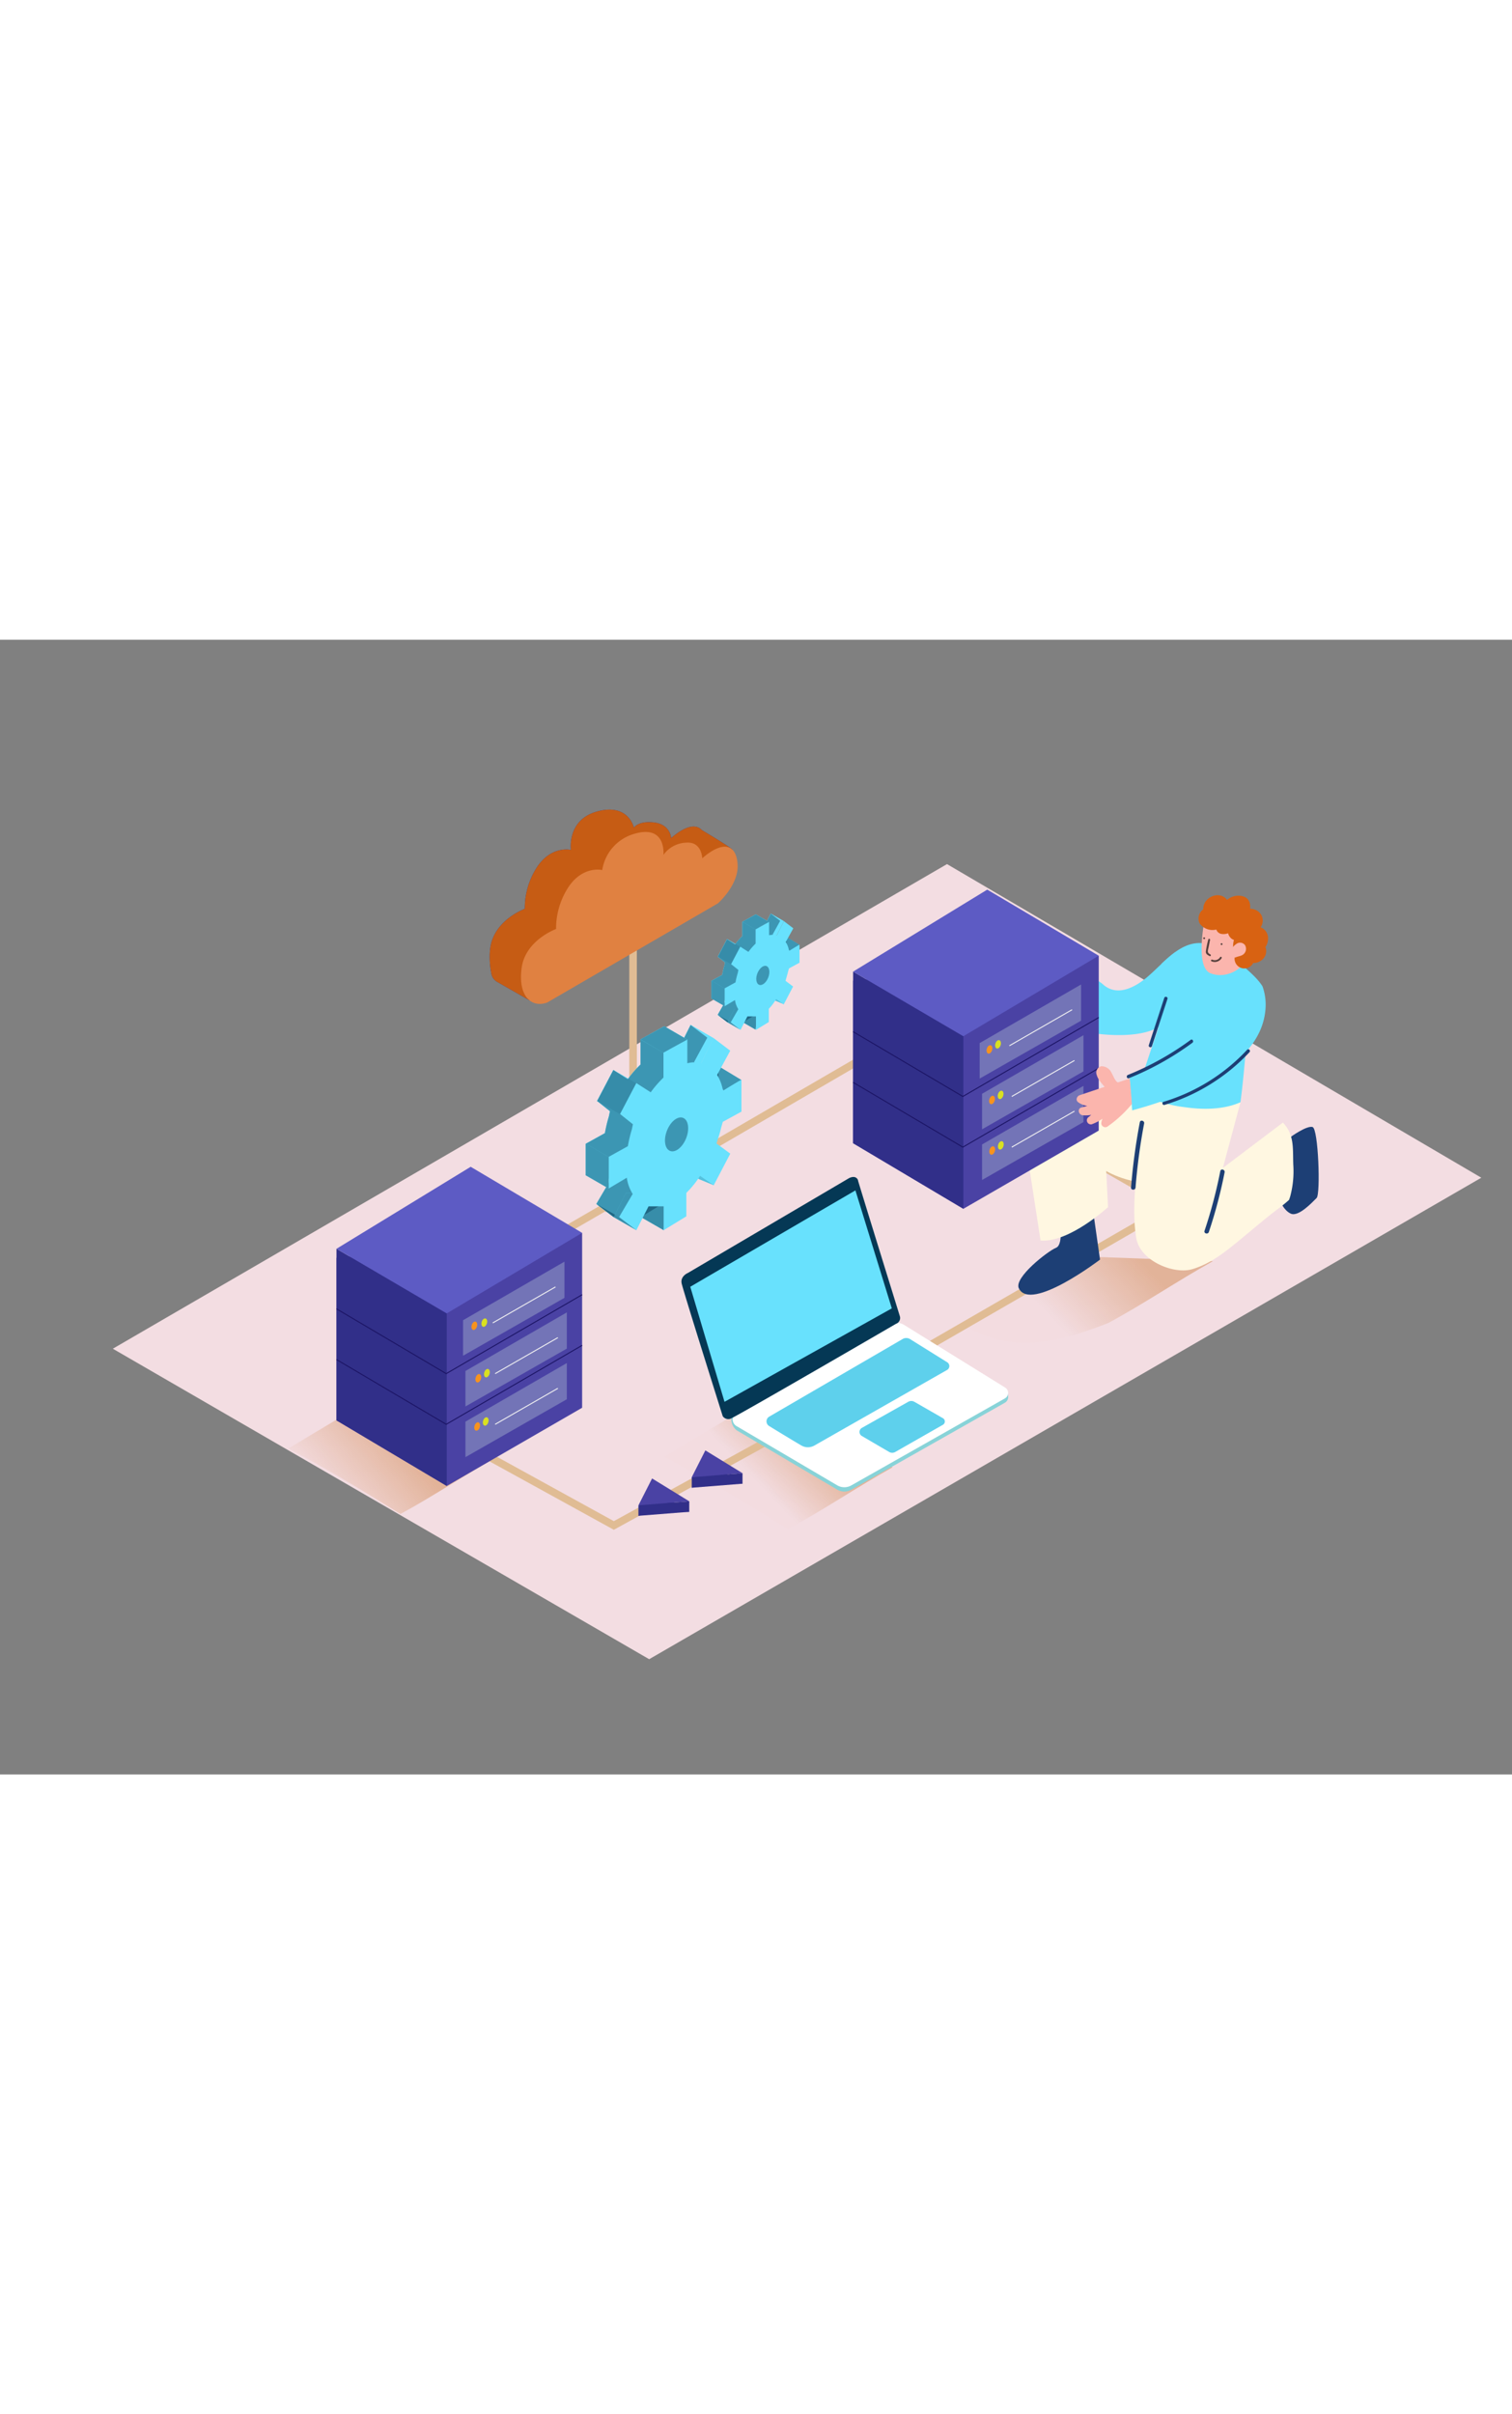 <svg xmlns="http://www.w3.org/2000/svg" xmlns:xlink="http://www.w3.org/1999/xlink" class="6illustrations_image" data-imageid="data-process-isometric" data-name="Layer 1" style="width:188px" viewBox="0 0 400 300"><rect x="0" y="0" width="400" height="300" fill="#808080" stroke="none"/><defs><linearGradient id="7a" x1="279.16" x2="298.82" y1="180.1" y2="161.38" gradientUnits="userSpaceOnUse"><stop offset="0" stop-color="#bf5a00" stop-opacity=".03"/><stop offset=".84" stop-color="#bf5a00" stop-opacity=".84"/><stop offset="1" stop-color="#bf5a00"/></linearGradient><linearGradient xlink:href="#7a" id="8b" x1="200.36" x2="214.04" y1="222.71" y2="209.68"/><linearGradient xlink:href="#7a" id="9c" x1="87.76" x2="105.91" y1="229.13" y2="213.08"/></defs><path fill="#f3dde2" d="M391.88 142.23 250.53 59.31 29.85 187.44l141.89 82.09z"/><path fill="url(#7a)" d="M293.21 180.63c9.4-5.06 18.34-11.16 27.67-16.34l-33-1.19-34.36 17.52c9.79 5.16 17.99 8.65 39.69.01" opacity=".32"/><path fill="url(#8b)" d="M208.47 235.13c9.4-5.06 18.34-11.16 27.67-16.34l-33.84-18.71L175.74 216c9.83 5.16 19.13 10.71 32.73 19.13" opacity=".32"/><path fill="url(#9c)" d="M105.94 231.13c8.51-4.58 16.61-10.1 25.06-14.8l-30.64-16.94-24.07 14.43c8.9 4.67 17.32 9.69 29.65 17.31" opacity=".32"/><path fill="none" stroke="#e0bc94" stroke-miterlimit="10" stroke-width="2" d="m159.76 150.52 74.11-43.1M167.48 75.59v70.12l-39.86 23.09"/><path fill="#f3dde2" stroke="#e0bc94" stroke-miterlimit="10" stroke-width="2" d="m268.84 126.2 40.96 23.5-68.54 39.57"/><path fill="none" stroke="#e0bc94" stroke-miterlimit="10" stroke-width="2" d="M126.47 214.41c1 .56 35.92 19.76 35.92 19.76l54.28-29.81"/><path fill="#4a42a4" d="M154 156.81v46.24l-35.81 20.68-29.17-17.34v-42.97"/><path fill="#312f89" d="M118.19 223.73V178.1l-29.17-17.08v45.37z"/><path fill="#5d5bc4" d="M124.52 139.34 154 156.81l-35.81 21.29-29.17-17.08z"/><path fill="#7374b7" d="M149.33 164.42v9.57L122.5 189.3v-9.39z"/><ellipse cx="125.54" cy="183.02" fill="#f7931e" rx="1.14" ry=".72" transform="rotate(-73.2 124.404 182.23)"/><ellipse cx="127.83" cy="181.68" fill="#d9e021" rx="1.14" ry=".72" transform="matrix(.29 -.96 .96 .29 -83.36 250.57)"/><path fill="none" stroke="#f2f2f2" stroke-miterlimit="10" stroke-width=".25" d="m130.36 180.62 16.59-9.52"/><path fill="#7374b7" d="M149.96 177.83v9.58l-26.83 15.3v-9.38z"/><ellipse cx="126.18" cy="196.43" fill="#f7931e" rx="1.14" ry=".72" transform="matrix(.29 -.96 .96 .29 -98.63 259.42)"/><ellipse cx="128.46" cy="195.09" fill="#d9e021" rx="1.14" ry=".72" transform="matrix(.29 -.96 .96 .29 -95.73 260.65)"/><path fill="none" stroke="#f2f2f2" stroke-miterlimit="10" stroke-width=".25" d="m130.99 194.03 16.59-9.52"/><path fill="#7374b7" d="M149.96 191.23v9.57l-26.83 15.31v-9.39z"/><ellipse cx="126.18" cy="209.83" fill="#f7931e" rx="1.14" ry=".72" transform="rotate(-73.2 124.977 208.884)"/><ellipse cx="128.46" cy="208.49" fill="#d9e021" rx="1.14" ry=".72" transform="rotate(-73.2 127.255 207.556)"/><path fill="none" stroke="#f2f2f2" stroke-miterlimit="10" stroke-width=".25" d="m130.99 207.43 16.59-9.52"/><path fill="none" stroke="#1b1464" stroke-miterlimit="10" stroke-width=".25" d="m89.02 176.9 29.03 17.13L154 173.16"/><path fill="none" stroke="#1b1464" stroke-miterlimit="10" stroke-width=".25" d="m89.02 190.3 29.03 17.13L154 186.55"/><path fill="#312f89" d="M193.71 55.45c-.54-.68-8.05-5.14-8.05-5.14-1.54-1.7-4.4-1.11-8.12 2.13 0 0-.13-3.55-4.38-4.12s-5.47 1.36-5.47 1.36-1.43-6.73-10-4.2c-7.74 2.3-6.65 10.08-6.65 10.08s-4.81-1.21-8.66 4.09a20 20 0 0 0-3.55 11.49s-8.09 2.93-9.12 10.29a18 18 0 0 0-.16 1.92v.19a22 22 0 0 0 .45 4.76 3.08 3.08 0 0 0 1.51 2.14l8.58 4.9a12.25 12.25 0 0 0-.88-6.28l42.48-24.66a18.53 18.53 0 0 0 4.62-6.65l3.27-.85s4.67-.77 4.13-1.45"/><path fill="#c65c14" d="M193.71 55.45c-.54-.68-8.05-5.14-8.05-5.14-1.54-1.7-4.4-1.11-8.12 2.13 0 0-.13-3.55-4.38-4.12s-5.47 1.36-5.47 1.36-1.43-6.73-10-4.2c-7.74 2.3-6.65 10.08-6.65 10.08s-4.81-1.21-8.66 4.09a20 20 0 0 0-3.55 11.49s-8.09 2.93-9.12 10.29a18 18 0 0 0-.16 1.92v.19a22 22 0 0 0 .45 4.76 3.08 3.08 0 0 0 1.51 2.14l8.58 4.9a12.25 12.25 0 0 0-.88-6.28l42.48-24.66a18.53 18.53 0 0 0 4.62-6.65l3.27-.85s4.67-.77 4.13-1.45"/><path fill="#e08141" d="m144.75 95.92 45.18-26.23s5.54-4.86 5.2-10.3-3.94-6.33-9.35-1.62c0 0-.11-4.56-4.38-4.12a7.71 7.71 0 0 0-5.89 3.24s.85-8.11-7.68-5.59a11.86 11.86 0 0 0-8.51 9.59s-4.81-1.21-8.66 4.09a20 20 0 0 0-3.55 11.49S139 79.4 138 86.76s2.49 10.66 6.75 9.16"/><path fill="#68e1fd" d="M162.06 151.25c.08.16.48 1.68.8 1.36s2 .4 2 .4l4.69-6-.62-1.95h-4.23" class="10target-color"/><path fill="#68e1fd" d="m184.71 125.55.44-1.55 4.93-2.69v-8.4c0-.16-4.77 2.8-4.77 2.8l-.22-.47a11.27 11.27 0 0 0-1.45-3.63l3.47-6.41-4.41-3.35-3.3 6.61a7.51 7.51 0 0 0-3.64.06v-6.35l-6.31 3.5v6.64a27.92 27.92 0 0 0-3.37 3.88l-3.81-2.43-4.3 8.18 3.4 2.71-.29 1.37a37.48 37.48 0 0 0-1.05 4.42l-5.03 2.79v8.37l4.82-2.87a10.84 10.84 0 0 0 1.56 4.29l-3.61 6.13 4.58 3.46 3.22-6.31h4v6.31l6-3.67v-6.2a24.88 24.88 0 0 0 3.63-4.5l3.62 2.48 4.37-8.35-3.63-2.68.36-1.25c.29-.98.57-1.94.79-2.89" class="10target-color"/><path fill="#68e1fd" d="m196.15 116.4-5.58-3.37-1.39 2.06 2.16 4.52M188.85 144.21l-4.13-1.71V140M175.58 156.1l-6.07-3.49 1.54-4.59 5.46 1.61zM182.71 101.84l6.06 3.5-3.33 6.63-3.64.06-.84-6.69z" class="10target-color"/><ellipse cx="178.99" cy="130.78" fill="#68e1fd" class="10target-color" rx="4.7" ry="2.73" transform="rotate(-68.55 178.983 130.779)"/><path fill="#68e1fd" d="m169.43 105.69 6.07 3.5 6.3-3.5-6.06-3.5zM168.32 117.27l-6.06-3.5-4.3 8.18 6.07 3.49zM157.72 149.14l6.07 3.5 4.57 3.46-6.06-3.49z" class="10target-color"/><path fill="#053855" d="M162.06 151.25c.08.16.48 1.68.8 1.36s2 .4 2 .4l4.69-6-.62-1.95h-4.23" opacity=".44"/><path fill="#68e1fd" d="m184.71 125.55.44-1.55 4.93-2.69v-8.4c0-.16-4.77 2.8-4.77 2.8l-.22-.47a11.27 11.27 0 0 0-1.45-3.63l3.47-6.41-4.41-3.35-3.3 6.61a7.51 7.51 0 0 0-3.64.06v-6.35l-6.31 3.5v6.64a27.92 27.92 0 0 0-3.37 3.88l-3.81-2.43-4.3 8.18 3.4 2.71-.29 1.37a37.48 37.48 0 0 0-1.05 4.42l-5.03 2.79v8.37l4.82-2.87a10.84 10.84 0 0 0 1.56 4.29l-3.61 6.13 4.58 3.46 3.22-6.31h4v6.31l6-3.67v-6.2a24.88 24.88 0 0 0 3.63-4.5l3.62 2.48 4.37-8.35-3.63-2.68.36-1.25c.29-.98.57-1.94.79-2.89" class="10target-color"/><path fill="#053855" d="m196.15 116.4-5.58-3.37-1.39 2.06 2.16 4.52" opacity=".44"/><path fill="#68e1fd" d="m188.85 144.21-4.13-1.71V140M175.58 156.1l-6.07-3.49 1.54-4.59 5.46 1.61zM182.71 101.84l6.06 3.5-3.33 6.63-3.64.06-.84-6.69z" class="10target-color"/><ellipse cx="178.99" cy="130.78" fill="#68e1fd" class="10target-color" rx="4.7" ry="2.73" transform="rotate(-68.55 178.983 130.779)"/><path fill="#68e1fd" d="m168.32 117.27-6.06-3.5-4.3 8.18 6.07 3.49zM157.72 149.14l6.07 3.5 4.57 3.46-6.06-3.49z" class="10target-color"/><path fill="#053855" d="m184.71 125.55.44-1.55 4.93-2.69v-8.4c0-.16-4.77 2.8-4.77 2.8l-.22-.47a11.27 11.27 0 0 0-1.45-3.63l3.47-6.41-4.41-3.35-3.3 6.61a7.51 7.51 0 0 0-3.64.06v-6.35l-6.31 3.5v6.64a27.92 27.92 0 0 0-3.37 3.88l-3.81-2.43-4.3 8.18 3.4 2.71-.29 1.37a37.48 37.48 0 0 0-1.05 4.42l-5.03 2.79v8.37l4.82-2.87a10.84 10.84 0 0 0 1.56 4.29l-3.61 6.13 4.58 3.46 3.22-6.31h4v6.31l6-3.67v-6.2a24.88 24.88 0 0 0 3.63-4.5l3.62 2.48 4.37-8.35-3.63-2.68.36-1.25c.29-.98.57-1.94.79-2.89" opacity=".44"/><path fill="#053855" d="m188.85 144.21-4.13-1.71V140M175.58 156.1l-6.07-3.49 1.54-4.59 5.46 1.61z" opacity=".1"/><ellipse cx="178.99" cy="130.78" fill="#053855" opacity=".1" rx="4.7" ry="2.73" transform="rotate(-68.55 178.983 130.779)"/><path fill="#053855" d="m168.32 117.27-6.06-3.5-4.3 8.18 6.07 3.49zM157.72 149.14l6.07 3.5 4.57 3.46-6.06-3.49zM188.85 144.21l-4.13-1.71V140" opacity=".1"/><path fill="#053855" d="m175.58 156.1-6.07-3.49 1.54-4.59 5.46 1.61z" opacity=".44"/><path fill="#68e1fd" d="m190.78 129 .44-1.55 4.93-2.69v-8.4c0-.16-4.77 2.8-4.77 2.8l-.22-.47a11.27 11.27 0 0 0-1.45-3.63l3.47-6.41-4.41-3.35-3.3 6.61a7.51 7.51 0 0 0-3.64.06v-6.35l-6.31 3.5v6.64a27.92 27.92 0 0 0-3.37 3.88l-3.81-2.43-4.3 8.18 3.4 2.71-.29 1.37a37.48 37.48 0 0 0-1.05 4.42l-5.1 2.84v8.37l4.82-2.87a10.84 10.84 0 0 0 1.56 4.29l-3.61 6.13 4.58 3.46 3.22-6.31h4v6.31l6-3.67v-6.2a24.88 24.88 0 0 0 3.63-4.5l3.62 2.48 4.37-8.35-3.63-2.68.36-1.25c.36-.94.63-1.94.86-2.94" class="10target-color"/><ellipse cx="178.99" cy="130.78" fill="#053855" opacity=".44" rx="4.7" ry="2.73" transform="rotate(-68.55 178.983 130.779)"/><path fill="#053855" d="m157.72 149.14 6.07 3.5 4.57 3.46-6.06-3.49z" opacity=".44"/><path fill="#68e1fd" d="m169.43 105.69 6.07 3.5 6.3-3.5-6.06-3.5z" class="10target-color"/><path fill="#053855" d="m169.43 105.67 6.05 3.51 6.32-3.47-6.05-3.52z" opacity=".44"/><path fill="#68e1fd" d="m154.96 133.23 6.07 3.5v8.37l-6.07-3.5z" class="10target-color"/><path fill="#053855" d="m154.96 133.23 6.07 3.5v8.37l-6.07-3.5z" opacity=".44"/><path fill="#312f89" d="m172.51 224.52-3.61 7.1 13.44-1.06z"/><path fill="#312f89" d="M168.9 228.84v2.78l4.1-1.04v-2.73z"/><path fill="#4a42a4" d="m172.51 221.74-3.61 7.1 13.44-1.06z"/><path fill="#312f89" d="M182.34 227.78v2.78h-6.13l.31-2.32zM186.6 217.1l-3.6 7.1 13.43-1.07z"/><path fill="#312f89" d="M183 221.42v2.78l4.09-1.05v-2.72z"/><path fill="#4a42a4" d="m186.6 214.32-3.6 7.1 13.43-1.07z"/><path fill="#312f89" d="M196.43 220.35v2.78h-6.12l.31-2.32z"/><path fill="#68e1fd" d="M292.13 91.4c3.58 2.81 7.87.58 10.92-1.85 2.48-2 5-4.88 7.82-6.93 0 .57-.08 1.15-.14 1.69l-.61 5.5-1.12 9.75c0 .17 0 .69-.09.83-4.7 6.08-19.45 3.65-19.45 3.65-.68-1.76.53-3.28 0-5.1s-3-7.32-.65-8.79a1.81 1.81 0 0 1 1.8.09 11.88 11.88 0 0 1 1.52 1.16" class="10target-color"/><path fill="#1d3f75" d="M280.23 152.3s1.36 7.56-.85 8.45-11.19 7.9-9.85 10.71c3.08 6.45 21.48-7.58 21.48-7.58l-2.28-16"/><path fill="#fff7e1" d="M291.84 123.38c0 1.45 1.29 26.62 1.29 26.62s-10.22 9.43-17.85 8.84l-3.77-24.42"/><path fill="#fff7e1" d="M309.82 143.78s-13.58 1.56-21.58-6.7c-4.65-4.81-13.43-13-13.43-13l32.39-2.37"/><path fill="#1d3f75" d="M341.54 131.39s4.14-3 5.69-2.57 2.15 17.72 1.08 18.77-4.7 5-6.77 4.16-3.27-4.16-3.27-4.16"/><path fill="#fff7e1" d="m303.51 120.81 24.65 1.51-4.65 17.33 15.89-12c3.09 3.3 2.58 6.82 2.74 11.16a25.51 25.51 0 0 1-.83 8.41c-.09.29-.19.58-.29.87-1.48 1.36-3.21 2.56-4.39 3.49-2.86 2.26-5.62 4.61-8.43 6.93-4 3.26-7.74 6.39-12.75 7.89s-13.81-2.25-14.83-8.11c-1.83-10.48 1.38-27.02 2.89-37.48"/><path fill="#fbb5ad" d="M325.71 78.94c.94-1.65 3.89-3.82 5.6-1.92a2 2 0 0 1-.29 2.81c-.89.84-2.33 1.07-3.45 1.41a.91.91 0 0 1-1.17-.89 1 1 0 0 1-.69-1.41"/><path fill="#68e1fd" d="m304.67 110.26 25.26-6.26s-.79 11-1.77 18.28c-4.52 2-10 2-14.83 1.29a31.66 31.66 0 0 1-9.83-2.8 22.15 22.15 0 0 1-2.89-1.79c.39-2.61 3.75-6.05 4.06-8.72" class="10target-color"/><path fill="#68e1fd" d="M298.87 115.57c0 2 .53 6.87.64 8.85 10.64-2.84 33.7-10.54 35.24-26.4a14.43 14.43 0 0 0-.75-6.38c-1.34-2.16-3.53-3.92-5.31-5.58-2.71-2.53-6.08-5.07-9.82-5.74-4.6-.82-8.23 2.16-11.53 5.28-1.24 2.87 2.34 5.69 1.87 8.62l-6.43 19.32-3.92 2" class="10target-color"/><path fill="#fbb5ad" d="M318.78 73.57s-2.8 13 1.49 14.62 8.64-1.34 9.39-3.79a18.45 18.45 0 0 0 .3-6.19s-3.19-4.59-11.18-4.64"/><path fill="#d86212" d="M318.33 71.26c-.14-3.15 4.27-5.15 6.3-2.48a4.57 4.57 0 0 1 3.73-1.06c1.87.32 2.52 1.64 2.36 3.4a3.42 3.42 0 0 1 2.78 1.36 3.07 3.07 0 0 1 0 3.53 3.14 3.14 0 0 1 1.93 3.41 3.82 3.82 0 0 1-.67 1.83 2.93 2.93 0 0 1 .18.62 3 3 0 0 1-1.4 3 3.47 3.47 0 0 1-2 .59 2.67 2.67 0 0 1-2.46 1.44 2.58 2.58 0 0 1-2.47-2.38 2.51 2.51 0 0 1 .14-1 6.08 6.08 0 0 1-.31-4.16 2.23 2.23 0 0 1-.54-.26 2.54 2.54 0 0 1-1-1.5 3.59 3.59 0 0 1-1.85.16 1.71 1.71 0 0 1-1.27-1.14 4.2 4.2 0 0 1-4.41-1.62 3 3 0 0 1 .96-3.74"/><path fill="#fbb5ad" d="M325.66 82.48a3.1 3.1 0 0 1 1.35-2 1.63 1.63 0 0 1 2.33.22 1.87 1.87 0 0 1-.11 2.17c-.57.75-1.51.75-2.32 1.09-.48.2-.78-.29-.67-.7a.63.63 0 0 1-.58-.78"/><path fill="#56403d" d="M319.66 79.23c.06-.3.52-.17.46.13l-.4 2a5.48 5.48 0 0 0-.18.94c0 .56.28.67.7.92a.24.24 0 0 1-.24.41c-.55-.33-1-.5-1-1.19a26.61 26.61 0 0 1 .66-3.21M318.56 78.67a.24.24 0 0 1 0 .48.24.24 0 0 1 0-.48M323.17 80.23a.24.24 0 0 1 0 .48.24.24 0 0 1 0-.48M320.73 84.58a1.64 1.64 0 0 0 2.06-.67.24.24 0 0 1 .41.24 2.13 2.13 0 0 1-2.71.85c-.28-.13-.04-.54.24-.42"/><path fill="#1d3f75" d="M301.54 127.57c.14-.75 1.28-.43 1.14.32a156.08 156.08 0 0 0-2.27 16.93c-.06.76-1.25.76-1.19 0a159 159 0 0 1 2.32-17.25M318.66 156.26a126.3 126.3 0 0 0 4.17-15.77c.15-.75 1.29-.43 1.14.32a126.3 126.3 0 0 1-4.17 15.77c-.24.71-1.38.42-1.14-.32M307.72 122.19a49.88 49.88 0 0 0 22.21-13.79c.39-.42 1 .21.63.63A50.78 50.78 0 0 1 308 123a.44.44 0 0 1-.28-.81M298.38 115.06a75.85 75.85 0 0 0 16.62-9.28c.46-.34.9.43.45.77a76.71 76.71 0 0 1-16.79 9.37c-.57.21-.8-.65-.28-.86M303.92 107.18 308 94.7c.18-.54 1-.31.86.24l-4.11 12.48c-.15.58-1.01.31-.83-.24"/><path fill="#4a42a4" d="M290.67 83.53v46.24l-35.81 20.68-29.17-17.34V90.14"/><path fill="#312f89" d="M254.86 150.45v-45.63l-29.17-17.08v45.37z"/><path fill="#5d5bc4" d="m261.18 66.06 29.49 17.47-35.81 21.29-29.17-17.08z"/><path fill="#7374b7" d="M286 91.14v9.57l-26.83 15.31v-9.39z"/><ellipse cx="262.21" cy="109.74" fill="#f7931e" rx="1.14" ry=".72" transform="matrix(.29 -.96 .96 .29 80.37 328.21)"/><ellipse cx="264.5" cy="108.39" fill="#d9e021" rx="1.14" ry=".72" transform="matrix(.29 -.96 .96 .29 83.27 329.45)"/><path fill="none" stroke="#f2f2f2" stroke-miterlimit="10" stroke-width=".25" d="m267.03 107.34 16.59-9.53"/><path fill="#7374b7" d="M286.63 104.55v9.57l-26.83 15.31v-9.39z"/><ellipse cx="262.84" cy="123.15" fill="#f7931e" rx="1.14" ry=".72" transform="matrix(.29 -.96 .96 .29 67.99 338.29)"/><ellipse cx="265.13" cy="121.81" fill="#d9e021" rx="1.14" ry=".72" transform="matrix(.29 -.96 .96 .29 70.89 339.53)"/><path fill="none" stroke="#f2f2f2" stroke-miterlimit="10" stroke-width=".25" d="m267.66 120.75 16.59-9.52"/><path fill="#7374b7" d="M286.63 117.95v9.57l-26.83 15.31v-9.39z"/><ellipse cx="262.84" cy="136.55" fill="#f7931e" rx="1.14" ry=".72" transform="matrix(.29 -.96 .96 .29 55.18 347.76)"/><ellipse cx="265.13" cy="135.21" fill="#d9e021" rx="1.14" ry=".72" transform="matrix(.29 -.96 .96 .29 58.08 348.99)"/><path fill="none" stroke="#f2f2f2" stroke-miterlimit="10" stroke-width=".25" d="m267.66 134.15 16.59-9.52"/><path fill="none" stroke="#1b1464" stroke-miterlimit="10" stroke-width=".25" d="m225.69 103.62 29.03 17.13 35.95-20.88"/><path fill="none" stroke="#1b1464" stroke-miterlimit="10" stroke-width=".25" d="m225.69 117.02 29.03 17.13 35.95-20.88"/><path fill="#fbb5ad" d="M291.38 112.76a2.94 2.94 0 0 1 2.67 1.72c.38.66.64 1.37 1.07 2 .71 1 1.28.62 2.3.14s2.08 1.13 1 1.65a6.64 6.64 0 0 1-2.85 1 2.35 2.35 0 0 1-1.52-1.09.88.88 0 0 1-1.52.36c-.84-1-2.05-2.18-2.39-3.48a1.69 1.69 0 0 1 1.24-2.3"/><path fill="#fbb5ad" d="M285.61 120.42q6.61-2.23 13.24-4.41c.27 2.24.41 4.49.59 6.73a32.36 32.36 0 0 1-6.51 6 1.07 1.07 0 0 1-1.59-.91 3.49 3.49 0 0 1 .35-1.2 14.44 14.44 0 0 1-2.88 1.48 1.07 1.07 0 0 1-1-1.77l.88-.72a8.9 8.9 0 0 1-2.25.1c-1.12-.1-1.53-1.8-.28-2.08.5-.11 1-.26 1.47-.41a5.13 5.13 0 0 1-2.45-1c-.71-.57-.25-1.58.43-1.81"/><path fill="#adcee1" d="M266.71 198.97v1.37l-.69.85"/><path fill="#88d3d8" d="m239.15 182.27 26.77 16.59a1.66 1.66 0 0 1-.06 2.85l-40.63 23a3.72 3.72 0 0 1-3.72 0L194.87 209c-1.94-1.59-1.79-4.59 0-4.71l40.39-22.08a3.78 3.78 0 0 1 3.89.06"/><path fill="#fff" d="m239.15 181.13 26.77 16.59a1.66 1.66 0 0 1-.06 2.85l-40.63 23a3.72 3.72 0 0 1-3.72 0l-26.65-15.67a2.06 2.06 0 0 1 0-3.57l40.39-23.23a3.78 3.78 0 0 1 3.9.03"/><path fill="#053855" d="M238.06 178.86S226.94 143 227 143s-.35-1.59-2.33-.69L182 167.4s-2.07.84-1.67 2.77 10.87 35.11 10.87 35.11a1.8 1.8 0 0 0 2 .69c1.3-.4 43.83-25.11 43.83-25.11a1.63 1.63 0 0 0 1.03-2"/><path fill="#68e1fd" d="m226.3 145.58-43.69 25.48 9.06 30.42 44.26-24.71zM240.8 184.93l9.79 6.1a1.18 1.18 0 0 1 0 2l-35.13 20a3.46 3.46 0 0 1-3.45 0c-2.26-1.32-6.15-3.69-8.53-5.15a1.44 1.44 0 0 1 0-2.47l35.36-20.56a1.91 1.91 0 0 1 1.96.08M240.27 201.48l-12.27 6.9a1.23 1.23 0 0 0 0 2.13l7.22 4.22a1.63 1.63 0 0 0 1.63 0l12.56-7.16a1 1 0 0 0 0-1.78l-7.51-4.31a1.63 1.63 0 0 0-1.63 0" class="10target-color"/><path fill="#053855" d="m240.8 184.93 9.79 6.1a1.18 1.18 0 0 1 0 2l-35.13 20a3.46 3.46 0 0 1-3.45 0c-2.26-1.32-6.15-3.69-8.53-5.15a1.44 1.44 0 0 1 0-2.47l35.36-20.56a1.91 1.91 0 0 1 1.96.08M240.27 201.48l-12.27 6.9a1.23 1.23 0 0 0 0 2.13l7.22 4.22a1.63 1.63 0 0 0 1.63 0l12.56-7.16a1 1 0 0 0 0-1.78l-7.51-4.31a1.63 1.63 0 0 0-1.63 0" opacity=".1"/><path fill="#68e1fd" d="M192.24 100.33c0 .09.27.95.45.77s1.13.23 1.13.23l2.65-3.33-.35-1.1h-2.39" class="10target-color"/><path fill="#68e1fd" d="m205 85.8.25-.88 2.79-1.52v-4.74c0-.09-2.69 1.58-2.69 1.58l-.13-.26a6.37 6.37 0 0 0-.82-2.05l2-3.62-2.49-1.9-1.91 3.74a4.24 4.24 0 0 0-2.06 0v-3.54l-3.56 2v3.75a15.77 15.77 0 0 0-1.9 2.19l-2.15-1.37-2.43 4.62 1.92 1.53-.16.78a21.18 21.18 0 0 0-.6 2.5l-2.86 1.57v4.73l2.8-1.66a6.13 6.13 0 0 0 .88 2.42l-2 3.46 2.59 2 1.82-3.56h2.26v3.56l3.4-2.07v-3.5a14.06 14.06 0 0 0 1.96-2.56l2 1.4 2.47-4.72-2-1.51.2-.71c.18-.57.33-1.12.42-1.66" class="10target-color"/><path fill="#68e1fd" d="m211.5 80.64-3.15-1.91-.78 1.17 1.22 2.55M207.38 96.35l-2.33-.97v-1.41M199.88 103.07l-3.42-1.98.86-2.59 3.09.91zM203.91 72.41l3.43 1.98-1.88 3.74-2.06.04-.48-3.78z" class="10target-color"/><ellipse cx="201.81" cy="88.76" fill="#68e1fd" class="10target-color" rx="2.66" ry="1.54" transform="rotate(-68.55 201.796 88.76)"/><path fill="#68e1fd" d="m196.41 74.58 3.43 1.98 3.56-1.98-3.43-1.97zM195.78 81.13l-3.43-1.98-2.42 4.62 3.42 1.98zM189.79 99.14l3.43 1.97 2.59 1.96-3.43-1.98z" class="10target-color"/><path fill="#053855" d="M192.24 100.33c0 .09.27.95.45.77s1.13.23 1.13.23l2.65-3.33-.35-1.1h-2.39" opacity=".44"/><path fill="#68e1fd" d="m205 85.8.25-.88 2.79-1.52v-4.74c0-.09-2.69 1.58-2.69 1.58l-.13-.26a6.37 6.37 0 0 0-.82-2.05l2-3.62-2.49-1.9-1.91 3.74a4.24 4.24 0 0 0-2.06 0v-3.54l-3.56 2v3.75a15.77 15.77 0 0 0-1.9 2.19l-2.15-1.37-2.43 4.62 1.92 1.53-.16.78a21.18 21.18 0 0 0-.6 2.5l-2.86 1.57v4.73l2.8-1.66a6.13 6.13 0 0 0 .88 2.42l-2 3.46 2.59 2 1.82-3.56h2.26v3.56l3.4-2.07v-3.5a14.06 14.06 0 0 0 1.96-2.56l2 1.4 2.47-4.72-2-1.51.2-.71c.18-.57.33-1.12.42-1.66" class="10target-color"/><path fill="#053855" d="m211.5 80.64-3.15-1.91-.78 1.17 1.22 2.55" opacity=".44"/><path fill="#68e1fd" d="m207.38 96.35-2.33-.97v-1.41M199.88 103.07l-3.42-1.98.86-2.59 3.09.91zM203.91 72.41l3.43 1.98-1.88 3.74-2.06.04-.48-3.78z" class="10target-color"/><ellipse cx="201.81" cy="88.76" fill="#68e1fd" class="10target-color" rx="2.66" ry="1.54" transform="rotate(-68.55 201.796 88.76)"/><path fill="#68e1fd" d="m195.78 81.13-3.43-1.98-2.42 4.62 3.42 1.98zM189.79 99.14l3.43 1.97 2.59 1.96-3.43-1.98z" class="10target-color"/><path fill="#053855" d="m205 85.8.25-.88 2.79-1.52v-4.74c0-.09-2.69 1.58-2.69 1.58l-.13-.26a6.37 6.37 0 0 0-.82-2.05l2-3.62-2.49-1.9-1.91 3.74a4.24 4.24 0 0 0-2.06 0v-3.54l-3.56 2v3.75a15.77 15.77 0 0 0-1.9 2.19l-2.15-1.37-2.43 4.62 1.92 1.53-.16.78a21.18 21.18 0 0 0-.6 2.5l-2.86 1.57v4.73l2.8-1.66a6.13 6.13 0 0 0 .88 2.42l-2 3.46 2.59 2 1.82-3.56h2.26v3.56l3.4-2.07v-3.5a14.06 14.06 0 0 0 1.96-2.56l2 1.4 2.47-4.72-2-1.51.2-.71c.18-.57.33-1.12.42-1.66" opacity=".44"/><path fill="#053855" d="m207.38 96.35-2.33-.97v-1.41M199.88 103.07l-3.42-1.98.86-2.59 3.09.91z" opacity=".1"/><ellipse cx="201.81" cy="88.76" fill="#053855" opacity=".1" rx="2.66" ry="1.54" transform="rotate(-68.55 201.796 88.76)"/><path fill="#053855" d="m195.78 81.13-3.43-1.98-2.42 4.62 3.42 1.98zM189.79 99.14l3.43 1.97 2.59 1.96-3.43-1.98zM207.38 96.35l-2.33-.97v-1.41" opacity=".1"/><path fill="#053855" d="m199.88 103.07-3.42-1.98.86-2.59 3.09.91z" opacity=".44"/><path fill="#68e1fd" d="m208.47 87.78.25-.88 2.79-1.52v-4.74c0-.09-2.69 1.58-2.69 1.58l-.13-.26a6.37 6.37 0 0 0-.82-2.05l2-3.62-2.49-1.9-1.86 3.74a4.24 4.24 0 0 0-2.06 0v-3.55l-3.56 2v3.75a15.77 15.77 0 0 0-1.9 2.19l-2.15-1.37-2.43 4.62 1.92 1.53-.16.78a21.18 21.18 0 0 0-.6 2.5l-2.86 1.57v4.73l2.72-1.62a6.13 6.13 0 0 0 .88 2.42l-2 3.46 2.59 2 1.82-3.56h2.26v3.56l3.4-2.07v-3.5a14.06 14.06 0 0 0 1.95-2.57l2 1.4 2.47-4.72-2-1.51.2-.71c.18-.6.33-1.14.46-1.68" class="10target-color"/><ellipse cx="201.81" cy="88.76" fill="#053855" opacity=".44" rx="2.66" ry="1.54" transform="rotate(-68.55 201.796 88.76)"/><path fill="#053855" d="m189.79 99.14 3.43 1.97 2.59 1.96-3.43-1.98z" opacity=".44"/><path fill="#68e1fd" d="m196.41 74.58 3.43 1.98 3.56-1.98-3.43-1.97z" class="10target-color"/><path fill="#053855" d="m196.41 74.57 3.42 1.99 3.57-1.97-3.42-1.98z" opacity=".44"/><path fill="#68e1fd" d="m188.23 90.15 3.43 1.97v4.73l-3.43-1.98z" class="10target-color"/><path fill="#053855" d="m188.23 90.15 3.43 1.97v4.73l-3.43-1.98z" opacity=".44"/></svg>